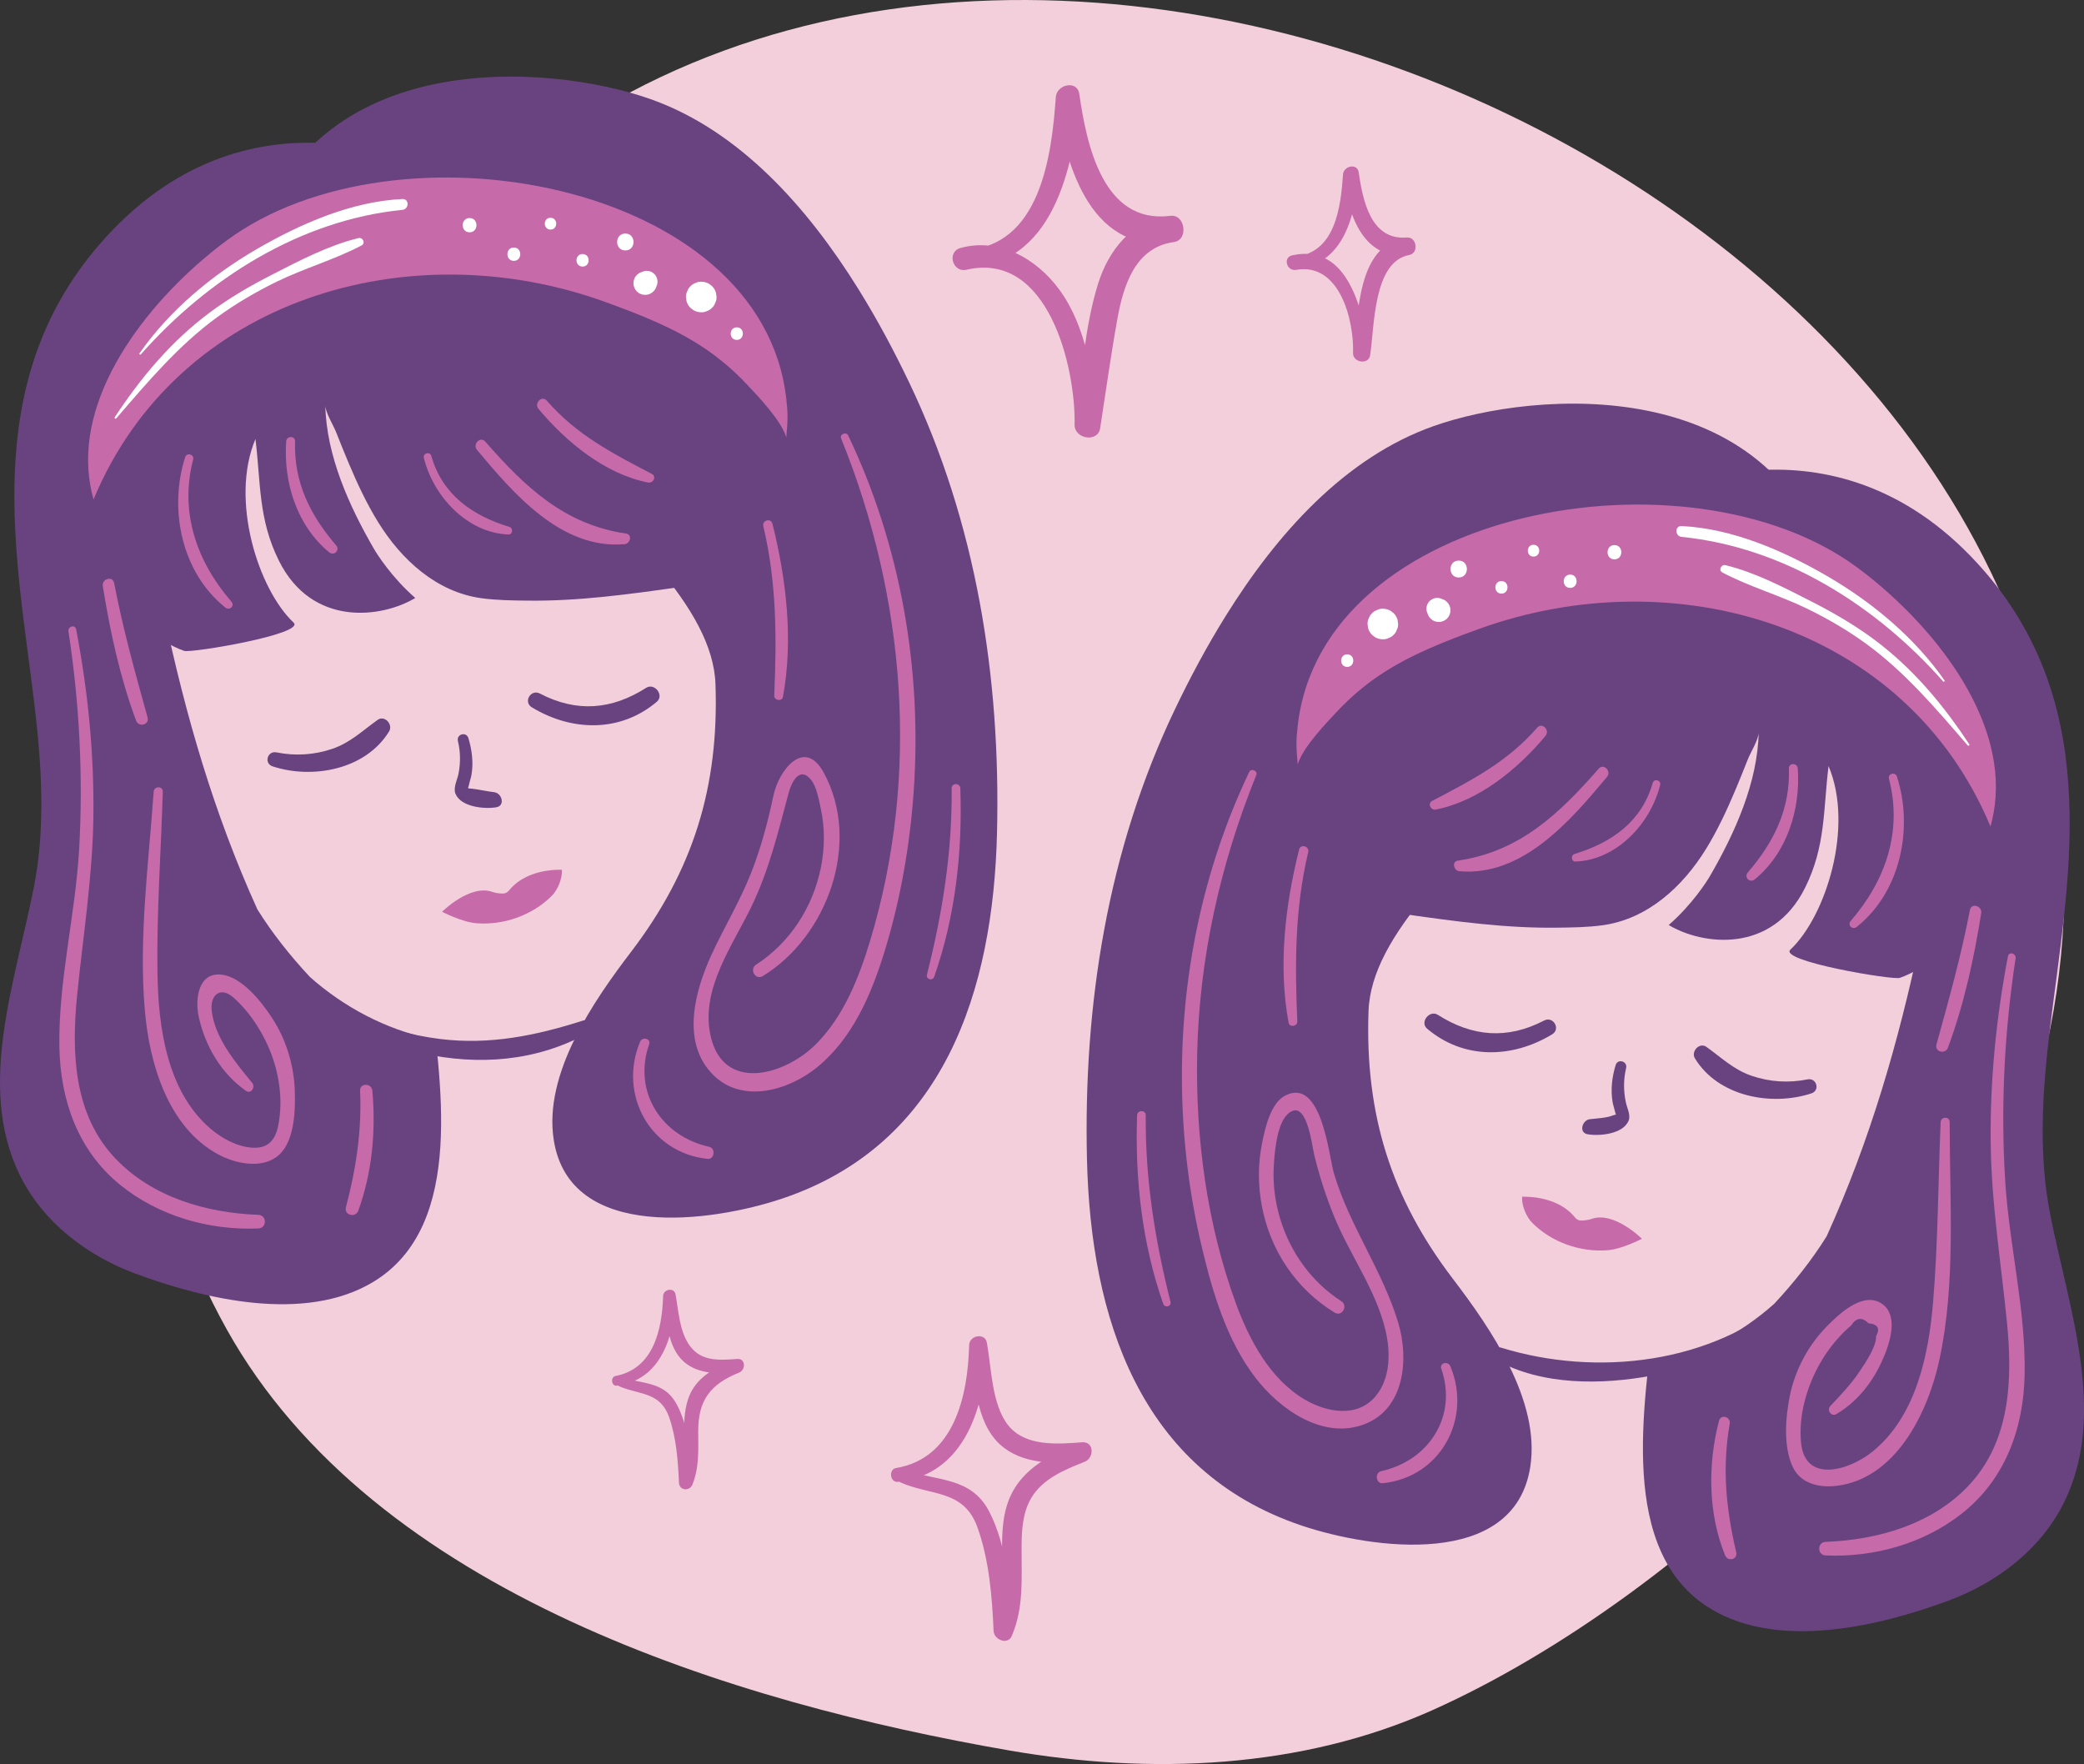 <?xml version="1.0" encoding="utf-8"?>
<!-- Generator: Adobe Illustrator 26.1.0, SVG Export Plug-In . SVG Version: 6.00 Build 0)  -->
<svg version="1.1" xmlns="http://www.w3.org/2000/svg" xmlns:xlink="http://www.w3.org/1999/xlink" x="0px" y="0px"
	 viewBox="0 0 473.23 400.55" style="enable-background:new 0 0 473.23 400.55;" xml:space="preserve">
<rect x="0" y="0" width="473.23" height="400.55" fill="#333333" stroke="none"/>
<style type="text/css">
	.st0{fill:#FFFFFF;}
	.st1{fill:#FDE5DE;}
	.st2{fill:#F36E39;}
	.st3{fill:#FFE8BF;}
	.st4{fill:#481111;}
	.st5{fill:#D25C4A;}
	.st6{fill:#FEBC11;}
	.st7{fill:#B55727;}
	.st8{fill:#FBB067;}
	.st9{fill:#F05023;}
	.st10{fill:#C5261C;}
	.st11{fill:#E98F34;}
	.st12{clip-path:url(#SVGID_00000179605741676272552850000011042591485704862600_);}
	.st13{clip-path:url(#SVGID_00000082344557656652280050000001980053489386605974_);}
	.st14{fill:#E7A835;}
	.st15{clip-path:url(#SVGID_00000057857574913187217600000015848777359855253152_);}
	.st16{clip-path:url(#SVGID_00000167372521613032127840000017964248895556250763_);}
	.st17{fill:#F3CFDB;}
	.st18{fill:#684380;}
	.st19{fill:#C66AAA;}
	.st20{clip-path:url(#SVGID_00000112617848428017692050000011188761403193313939_);}
	.st21{clip-path:url(#SVGID_00000031189087451940983610000007773319130151499435_);}
	.st22{clip-path:url(#SVGID_00000114047360186480365320000003746232103909939630_);}
	.st23{clip-path:url(#SVGID_00000039095249396194442720000010223328819585582493_);}
</style>
<g id="Bg">
</g>
<g id="Graphic">
	<g id="Gemini_00000067236648365797013210000017848994695227258559_">
		<path id="Circle_00000165216433353206622360000017595111123878983579_" class="st17" d="M66.87,97.56
			c12.24-20.65,27.19-39.21,44.06-54.24C238.8-70.62,500.55,56.74,465.58,233.47c-12.37,62.55-82.6,128.99-140.27,154.83
			c-29.84,13.37-64.01,14.75-96.23,9.15c-62.1-10.79-144.09-35.52-177.61-95.63C16.2,238.55,31.48,157.27,66.87,97.56z"/>
		<g id="Twin_00000014598711816272232370000014749329817838796422_">
			<path class="st18" d="M196.79,101.95c-3.38-14.86-11.55-28.39-22.18-39.31C154.6,42.1,125.73,36.73,97.1,38.31
				c0,0-41.18-21.39-74.55,17.23C-4.93,87.34,3.82,126.55,7.78,159.65c1.66,13.91,2.64,28.07-0.11,41.91
				c-4.28,21.61-12.9,45-3.32,64.95c5.34,11.13,15.63,18.7,26.44,22.7c15.52,5.75,38.35,11.27,53.93,1.89
				c21.43-12.9,15.02-46.66,12.84-67.14c-0.38-3.55-0.81-7.09-1.27-10.62c3.28,1.11,6.57,2.14,9.88,3.1
				c13.83,4.01,28.62,6.93,42.52,3.17c15.37-4.15,27.74-16.17,35.33-30.17c7.58-14,10.89-29.9,13.02-45.68
				C198.89,129.88,199.9,115.62,196.79,101.95z"/>
			<path class="st17" d="M161.72,88.65c-7.07-13.23-18.95-23.91-32.98-29.26c-20.78-7.92-41.46-2.77-60.29,7.47
				C55.54,73.89,47.34,82.44,42.3,91.32c-1.01,1.77-1.89,3.56-2.65,5.35c-3.89,8.33-5.2,16.68-4.97,25.03
				c0.07,2.79,0.32,5.57,0.68,8.38c0.57,3.07,1.19,6.12,1.85,9.14c4.97,23.39,11.36,45.47,21.23,67.26c1.68,2.7,3.54,5.33,5.54,7.89
				s4.14,5.04,6.38,7.45c7.67,6.84,17.3,11.91,27.17,14c1.97,0.42,3.96,0.72,5.93,0.89c3,0.05,6.02-0.1,9.02-0.43
				c22.68,0.02,43.4-11.89,54.2-29.68c1.55-2.55,2.91-5.23,4.08-8.04c0.83-3.06,1.53-6.14,2.11-9.23c0.59-3.1,1.06-6.21,1.43-9.34
				c3.87-28.53,1.1-56.76-9.23-84.14C163.91,93.04,162.76,90.59,161.72,88.65z"/>
			<path class="st18" d="M66.67,141.37c-8.03-7.57-14.5-27.88-8.66-41.69c1.22,10.04,0.64,18.19,5.31,27.61
				c7.55,15.21,23.44,13.03,30.98,8.49c-5.36-4.68-8.7-9.96-9.41-11.2c-5.58-9.64-10.79-21.1-11.02-32.57
				c0.03,1.7,1.81,4.49,2.47,6.16c0.92,2.31,1.84,4.63,2.81,6.92c1.95,4.62,4.07,9.19,6.71,13.46c5.26,8.52,13.26,15.91,23.52,17.29
				c3.4,0.46,6.85,0.5,10.28,0.54c11.51,0.16,22.94-1.41,34.31-3.02c4.38-0.62,13.36-1.15,13.36-1.15s1.62-11.97-0.07-17.78
				c-1.86-6.39-3.6-13.24-6.47-19.27C153,78.82,139.71,61.68,122.7,54.29c-22.24-9.66-59.74-0.7-78.13,14.65
				c-13.02,10.87-22.5,46.61-16.56,64.21c2.44,7.22,7.45,12.41,13.81,14.64C43.36,148.34,69.42,143.97,66.67,141.37z"/>
			<g>
				<path class="st18" d="M61.91,174.02c9.08,2.97,21.13,0.75,26.45-7.95c0.95-1.56-1.02-3.75-2.61-2.61
					c-3.38,2.41-6.2,5.17-10.22,6.55c-4.13,1.42-8.47,1.69-12.74,0.83C60.71,170.41,59.87,173.35,61.91,174.02L61.91,174.02z"/>
			</g>
			<g>
				<path class="st18" d="M120.77,160.61c9.05,5.49,20.07,5.77,28.38-1.27c1.74-1.47-0.52-4.37-2.43-3.15
					c-7.82,4.98-15.77,5.65-24.12,1.29C120.53,156.4,118.76,159.39,120.77,160.61L120.77,160.61z"/>
			</g>
			<g>
				<path class="st18" d="M103.98,168.24c0.59,2.49,0.62,4.87,0.15,7.39c-0.25,1.35-1.28,3.24-0.7,4.62c1.29,3.03,6.6,3.5,9.25,3.06
					c2.11-0.35,1.31-3.23-0.46-3.43c-1.65-0.19-3.27-0.58-4.92-0.78c-1.39-0.17-1.01,0.12-0.8-0.93c0.15-0.74,0.43-1.45,0.56-2.2
					c0.48-2.81,0.12-5.67-0.7-8.38C105.89,166.07,103.62,166.69,103.98,168.24L103.98,168.24z"/>
			</g>
			<path class="st19" d="M111.93,202.56c0.58,0.22,2.09,0.43,2.69,0.28c0.4-0.1,0.74-0.37,1-0.69c2.76-3.43,7.58-4.75,11.97-4.66
				c0.16,1.92-0.94,4.57-2.31,5.94c-4.4,4.4-10.87,6.68-17.06,6.21c-3.34-0.25-7.83-2.61-7.83-2.61S106.79,200.62,111.93,202.56z"/>
			<g>
				<path class="st18" d="M61.38,222.21c19.61,15.75,48.5,25.44,72.18,12.32c1.5-0.83,0.49-3.33-1.18-2.79
					c-10.67,3.41-21.17,5.57-32.42,4.18c-13.59-1.67-26.09-7.67-36.92-15.86C61.81,219.14,60.17,221.24,61.38,222.21L61.38,222.21z"
					/>
			</g>
			<path class="st18" d="M194.93,65.65c4.37,7.02,8.19,14.23,11.49,21.13c15.3,31.96,20.83,67.08,19.98,102.33
				c-0.86,35.64-11.84,70.64-48.79,83.05c-15.85,5.32-48.25,9.94-51.87-13.34c-2.34-15.02,8.98-31.44,17.57-42.7
				c14.05-18.41,19.98-37.37,19.16-60.76c-0.61-17.54-20.91-35.12-42.31-57.21c-1.25-1.29-2.92-2.98-4.87-4.98
				c-2.09-2.2-4.4-4.28-6.82-6.33c-16.78-13.3-57.45-7.76-50.86-30.8c13.1-45.81,67.15-41.68,90.1-33.54
				C167.85,29.62,183.33,47,194.93,65.65z"/>
			<path class="st19" d="M20.08,106.66C18.71,86.12,36.36,65.77,51.5,54.59c38.35-28.34,121.46-13.55,127.05,35.96
				c0.37,3.27,0.37,4.66,0,8.76c-1.23-4.01-6.6-9.51-8.84-11.91c-2.95-3.17-6.24-5.99-9.84-8.4c-6.81-4.56-14.61-7.59-22.28-10.38
				c-44.6-16.22-97.33-0.9-116.35,44.79C20.61,111.17,20.23,108.91,20.08,106.66z"/>
			<g>
				<path class="st19" d="M15.54,143.36c2.51,16.33,3.37,33,2.43,49.5c-0.86,15-4.75,29.92-4.48,44.97
					c0.22,11.99,4.23,23.43,13.73,31.16c8.76,7.13,20.24,10.42,31.44,9.95c1.98-0.08,1.99-3.01,0-3.09
					c-11.85-0.45-24.06-3.99-32.45-12.79c-9.51-9.98-9.99-24.05-8.7-37c1.36-13.67,3.54-27.09,3.7-40.88
					c0.16-14.23-1.25-28.33-3.92-42.3C17.05,141.73,15.36,142.23,15.54,143.36L15.54,143.36z"/>
			</g>
			<g>
				<path class="st19" d="M81.77,247.66c0.4,9.05-0.9,17.7-3.21,26.44c-0.49,1.84,2.18,2.52,2.81,0.78
					c3.16-8.74,3.98-17.99,3.19-27.21C84.4,245.9,81.69,245.85,81.77,247.66L81.77,247.66z"/>
			</g>
			<g>
				<path class="st19" d="M23.35,133.09c1.65,10.34,3.9,20.7,7.55,30.53c0.59,1.6,3.08,0.99,2.61-0.72
					c-2.81-10.13-5.62-20.19-7.59-30.52C25.59,130.69,23.08,131.42,23.35,133.09L23.35,133.09z"/>
			</g>
			<g>
				<path class="st19" d="M42.04,103.83c-3.76,11.77-0.83,26.19,9.14,34.13c0.96,0.77,2.19-0.41,1.36-1.36
					c-7.89-9.13-11.79-20.27-8.68-32.27C44.17,103.15,42.41,102.67,42.04,103.83L42.04,103.83z"/>
			</g>
			<g>
				<path class="st19" d="M64.99,100.21c-0.66,9.3,2.41,19.16,9.76,25.2c1.1,0.91,2.52-0.48,1.58-1.58
					c-5.94-6.9-9.62-14.34-9.33-23.63C67.05,98.9,65.08,98.93,64.99,100.21L64.99,100.21z"/>
			</g>
			<g>
				<path class="st19" d="M96.25,103.99c2.17,8.72,9.8,17,19.19,17.38c1.01,0.04,1.16-1.44,0.23-1.73
					c-8.39-2.55-15.24-7.31-17.73-16.12C97.64,102.44,95.97,102.89,96.25,103.99L96.25,103.99z"/>
			</g>
			<g>
				<path class="st19" d="M108.32,102.16c8.28,9.9,19.16,22.68,33.54,21.4c1.26-0.11,1.79-2.19,0.32-2.4
					c-14.04-2.06-22.96-10.59-31.98-20.88C109.07,98.98,107.24,100.86,108.32,102.16L108.32,102.16z"/>
			</g>
			<g>
				<path class="st19" d="M122.29,92.86c6.27,7.48,15.08,14.78,24.9,16.71c1.13,0.22,1.97-1.36,0.83-1.96
					c-8.97-4.69-17.05-8.83-23.85-16.63C123.04,89.68,121.2,91.56,122.29,92.86L122.29,92.86z"/>
			</g>
			<g>
				<path class="st19" d="M190.99,99.53c14.65,36.16,17.95,76.54,6.59,114.1c-2.54,8.39-5.93,17-12.18,23.35
					c-7.14,7.26-21.56,11.35-24.16-2.35c-1.97-10.37,5.16-19.99,9.42-28.83c4.01-8.33,6.03-16.84,8.41-25.7
					c0.74-2.74,2.58-6.17,5.12-3.01c1.24,1.54,1.77,4.55,2.18,6.46c0.97,4.43,0.93,9.09,0.02,13.53
					c-1.83,8.94-7.01,16.99-14.7,21.96c-1.61,1.04-0.15,3.61,1.52,2.59c14.71-8.98,22.47-30.4,13.83-46.21
					c-4.39-8.04-10.21-0.51-11.42,5.26c-1.26,5.99-2.82,11.83-5.06,17.53c-2.5,6.35-6.02,12.16-8.89,18.34
					c-3.84,8.27-7.18,20.15,0.32,27.56c6.65,6.57,17.07,3.47,23.49-1.72c8.08-6.53,12.38-16.58,15.36-26.27
					c3.63-11.81,5.78-24.1,6.64-36.42c1.93-27.68-2.93-55.78-14.89-80.85C192.17,97.97,190.61,98.6,190.99,99.53L190.99,99.53z"/>
			</g>
			<g>
				<path class="st19" d="M173.33,119.47c3.06,12.9,3.04,25.35,2.48,38.48c-0.05,1.12,1.77,1.4,1.98,0.27
					c2.39-12.9,0.77-26.69-2.39-39.32C175.06,117.56,173.01,118.13,173.33,119.47L173.33,119.47z"/>
			</g>
			<g>
				<path class="st19" d="M145.34,236.56c-4.98,11.96,2.28,25.23,15.34,26.58c1.56,0.16,1.89-2.4,0.37-2.74
					c-10.84-2.39-17.39-12.48-13.65-23.27C147.87,235.8,145.85,235.32,145.34,236.56L145.34,236.56z"/>
			</g>
			<g>
				<path class="st19" d="M216.1,179c0.15,14.42-2.1,28.38-5.61,42.32c-0.27,1.08,1.29,1.49,1.65,0.46
					c4.8-13.69,6.43-28.33,5.93-42.78C218.03,177.73,216.09,177.72,216.1,179L216.1,179z"/>
			</g>
			<g>
				<path class="st19" d="M34.9,179.76c-1.16,16.36-3.43,33.25-2.01,49.65c1.04,12.05,5.22,26.52,16.67,32.72
					c3.98,2.16,10.21,3.45,13.88,0.03c3.48-3.24,3.65-10.15,3.5-14.56c-0.2-5.76-1.95-11.51-5.09-16.36
					c-2.35-3.63-6.8-9.34-11.44-9.92c-5.48-0.69-6.14,5.66-5.28,9.56c1.46,6.67,5.13,12.91,10.74,16.82
					c1.16,0.81,2.18-0.88,1.4-1.82c-3.78-4.6-8.65-10.4-9.21-16.61c-0.3-3.32,1.96-5.35,4.9-2.81c0.89,0.77,1.72,1.63,2.5,2.52
					c1.92,2.18,3.53,4.69,4.82,7.29c2.53,5.1,3.83,11.12,3.27,16.79c-0.39,3.96-1.31,7.82-6.17,7.54c-3.56-0.2-7.04-2.13-9.67-4.4
					c-9.82-8.48-11.76-23-11.95-35.2c-0.22-13.72,0.8-27.53,1.21-41.24C37,178.43,35,178.45,34.9,179.76L34.9,179.76z"/>
			</g>
			<g>
				<path class="st0" d="M159.23,70.91c0.48,0.02,0.92-0.08,1.34-0.3c0.43-0.14,0.8-0.38,1.12-0.72c0.34-0.31,0.58-0.69,0.72-1.12
					c0.22-0.41,0.32-0.86,0.3-1.34c-0.04-0.31-0.08-0.62-0.12-0.92c-0.17-0.59-0.46-1.1-0.89-1.53c-0.23-0.18-0.47-0.36-0.7-0.54
					c-0.54-0.31-1.13-0.47-1.75-0.47c-0.48-0.02-0.92,0.08-1.34,0.3c-0.43,0.14-0.8,0.38-1.12,0.72c-0.34,0.31-0.58,0.69-0.72,1.12
					c-0.22,0.41-0.32,0.86-0.3,1.34c0.04,0.31,0.08,0.62,0.12,0.92c0.17,0.59,0.46,1.1,0.89,1.53c0.23,0.18,0.47,0.36,0.7,0.54
					C158.02,70.75,158.6,70.9,159.23,70.91L159.23,70.91z"/>
			</g>
			<g>
				<path class="st0" d="M149.06,65.02c0.05-0.13,0.11-0.27,0.16-0.4c0.12-0.44,0.12-0.87,0-1.31c-0.12-0.42-0.33-0.78-0.63-1.09
					c-0.31-0.3-0.67-0.52-1.09-0.63c-0.44-0.12-0.87-0.12-1.31,0c-0.13,0.05-0.27,0.11-0.4,0.16c-0.45,0.13-0.84,0.35-1.17,0.68
					c-0.33,0.33-0.56,0.72-0.68,1.17c-0.25,0.91,0.01,1.91,0.68,2.58s1.67,0.93,2.58,0.68c0.45-0.13,0.84-0.35,1.17-0.68
					C148.71,65.86,148.94,65.47,149.06,65.02L149.06,65.02z"/>
			</g>
			<g>
				<path class="st0" d="M142,56.87c2.47,0,2.48-3.84,0-3.84C139.52,53.03,139.52,56.87,142,56.87L142,56.87z"/>
			</g>
			<g>
				<path class="st0" d="M132.29,60.53c1.83,0,1.84-2.85,0-2.85C130.45,57.69,130.45,60.53,132.29,60.53L132.29,60.53z"/>
			</g>
			<g>
				<path class="st0" d="M125.01,52.13c1.72,0,1.73-2.68,0-2.68C123.28,49.45,123.28,52.13,125.01,52.13L125.01,52.13z"/>
			</g>
			<g>
				<path class="st0" d="M116.68,59.23c1.94,0,1.95-3.02,0-3.02C114.74,56.21,114.74,59.23,116.68,59.23L116.68,59.23z"/>
			</g>
			<g>
				<path class="st0" d="M167.31,77.18c1.83,0,1.84-2.85,0-2.85C165.47,74.33,165.47,77.18,167.31,77.18L167.31,77.18z"/>
			</g>
			<g>
				<path class="st0" d="M106.63,52.75c2.08,0,2.09-3.24,0-3.24C104.55,49.52,104.54,52.75,106.63,52.75L106.63,52.75z"/>
			</g>
			<g>
				<path class="st0" d="M26.53,92.44c0.06,0,0.06-0.09,0-0.09C26.47,92.35,26.47,92.44,26.53,92.44L26.53,92.44z"/>
			</g>
			<g>
				<path class="st0" d="M28.61,90.01c0.06,0,0.06-0.09,0-0.09C28.55,89.92,28.55,90.01,28.61,90.01L28.61,90.01z"/>
			</g>
			<g>
				<path class="st0" d="M26.39,95.01c7.09-8.22,14.19-16.66,23.04-23.07c4.19-3.04,8.69-5.67,13.34-7.95
					c6.29-3.08,13.18-5.01,19.35-8.27c0.93-0.49,0.28-1.89-0.7-1.66c-6.69,1.6-13.5,5.16-19.61,8.29
					c-4.95,2.53-9.76,5.32-14.22,8.64C38.87,77.5,32,85.71,26.05,94.75C25.92,94.95,26.23,95.2,26.39,95.01L26.39,95.01z"/>
			</g>
			<g>
				<path class="st0" d="M31.97,80.48c15.23-17.24,36.2-30.5,59.4-32.83c1.55-0.15,1.61-2.54,0-2.46
					c-11.56,0.56-23.1,5.6-33.01,11.34c-10.24,5.93-19.9,13.97-26.69,23.71C31.54,80.42,31.83,80.64,31.97,80.48L31.97,80.48z"/>
			</g>
			<path class="st18" d="M276.44,176.2c3.38-14.86,11.55-28.39,22.18-39.31c20.01-20.54,48.88-25.92,77.52-24.34
				c0,0,41.18-21.39,74.55,17.23c27.48,31.8,18.73,71.02,14.77,104.11c-1.66,13.91-2.64,28.07,0.11,41.91
				c4.28,21.61,12.9,45,3.32,64.95c-5.34,11.13-15.63,18.7-26.44,22.7c-15.52,5.75-38.35,11.27-53.93,1.89
				c-21.43-12.9-15.02-46.66-12.84-67.14c0.38-3.55,0.81-7.09,1.27-10.62c-3.28,1.11-6.57,2.14-9.88,3.1
				c-13.83,4.01-28.62,6.93-42.52,3.17c-15.37-4.15-27.74-16.17-35.33-30.17c-7.58-14-10.89-29.9-13.02-45.68
				C274.34,204.13,273.33,189.87,276.44,176.2z"/>
			<path class="st17" d="M311.51,162.9c7.07-13.23,18.95-23.91,32.98-29.26c20.78-7.92,41.46-2.77,60.29,7.47
				c12.92,7.03,21.12,15.58,26.15,24.45c1.01,1.77,1.89,3.56,2.65,5.35c3.89,8.33,5.2,16.68,4.97,25.03
				c-0.07,2.79-0.32,5.57-0.68,8.38c-0.57,3.07-1.19,6.12-1.85,9.14c-4.97,23.39-11.36,45.47-21.23,67.26
				c-1.68,2.7-3.54,5.33-5.54,7.89c-2,2.56-4.14,5.04-6.38,7.45c-7.67,6.84-17.3,11.91-27.17,14c-1.97,0.42-3.96,0.72-5.93,0.89
				c-3,0.05-6.02-0.1-9.02-0.43c-22.68,0.02-43.4-11.89-54.2-29.68c-1.55-2.55-2.91-5.23-4.08-8.04c-0.83-3.06-1.53-6.14-2.11-9.23
				c-0.59-3.1-1.06-6.21-1.43-9.34c-3.87-28.53-1.1-56.76,9.23-84.14C309.32,167.3,310.47,164.84,311.51,162.9z"/>
			<path class="st18" d="M406.56,215.63c8.03-7.57,14.5-27.88,8.66-41.69c-1.22,10.04-0.64,18.19-5.31,27.61
				c-7.55,15.21-23.44,13.03-30.98,8.49c5.36-4.68,8.7-9.96,9.41-11.2c5.58-9.64,10.79-21.1,11.02-32.57
				c-0.03,1.7-1.81,4.49-2.47,6.16c-0.92,2.31-1.84,4.63-2.81,6.92c-1.95,4.62-4.07,9.19-6.71,13.46
				c-5.26,8.52-13.26,15.91-23.52,17.29c-3.4,0.46-6.85,0.5-10.28,0.54c-11.51,0.16-22.94-1.41-34.31-3.02
				c-4.38-0.62-13.36-1.15-13.36-1.15s-1.62-11.97,0.07-17.78c1.86-6.39,3.6-13.24,6.47-19.27c7.78-16.35,21.07-33.48,38.08-40.88
				c22.24-9.66,59.74-0.7,78.13,14.65c13.02,10.87,22.5,46.61,16.56,64.21c-2.44,7.22-7.45,12.41-13.81,14.64
				C429.88,222.59,403.81,218.23,406.56,215.63z"/>
			<g>
				<path class="st18" d="M410.45,245.09c-4.26,0.86-8.61,0.59-12.74-0.83c-4.02-1.38-6.85-4.14-10.22-6.55
					c-1.59-1.13-3.57,1.06-2.61,2.61c5.32,8.7,17.37,10.92,26.45,7.95C413.35,247.61,412.53,244.67,410.45,245.09L410.45,245.09z"/>
			</g>
			<g>
				<path class="st18" d="M350.63,231.73c-8.32,4.34-16.3,3.69-24.12-1.29c-1.89-1.2-4.19,1.66-2.43,3.15
					c8.31,7.04,19.33,6.76,28.38,1.27C354.47,233.65,352.7,230.65,350.63,231.73L350.63,231.73z"/>
			</g>
			<g>
				<path class="st18" d="M366.88,241.84c-0.83,2.71-1.17,5.57-0.7,8.38c0.13,0.76,0.4,1.46,0.56,2.2c0.23,1.09,0.5,0.46-0.36,0.81
					c-1.58,0.64-3.69,0.71-5.36,0.9c-1.76,0.21-2.6,3.09-0.46,3.43c2.66,0.44,7.96-0.03,9.25-3.06c0.55-1.28-0.35-2.93-0.61-4.17
					c-0.56-2.66-0.56-5.19,0.06-7.83C369.61,240.95,367.34,240.32,366.88,241.84L366.88,241.84z"/>
			</g>
			<path class="st19" d="M361.3,276.81c-0.58,0.22-2.09,0.43-2.69,0.28c-0.4-0.1-0.74-0.37-1-0.69c-2.76-3.43-7.58-4.75-11.97-4.66
				c-0.16,1.92,0.94,4.57,2.31,5.94c4.4,4.4,10.87,6.68,17.06,6.21c3.34-0.25,7.83-2.61,7.83-2.61S366.44,274.87,361.3,276.81z"/>
			<g>
				<path class="st18" d="M406.35,294.28c-17.46,15.48-43.85,18.41-65.5,11.72c-1.65-0.51-2.69,1.95-1.18,2.79
					c10.55,5.85,24,5.69,35.55,3.55c12.14-2.24,24.03-7.62,33.06-16.13C409.57,295,407.66,293.12,406.35,294.28L406.35,294.28z"/>
			</g>
			<path class="st18" d="M278.3,139.91c-4.37,7.02-8.19,14.23-11.49,21.13c-15.3,31.96-20.83,67.08-19.98,102.33
				c0.86,35.64,11.84,70.64,48.79,83.05c15.85,5.32,48.25,9.94,51.87-13.34c2.34-15.02-8.98-31.44-17.57-42.7
				c-14.05-18.41-19.98-37.37-19.16-60.76c0.61-17.54,20.91-35.12,42.31-57.21c1.25-1.29,2.92-2.98,4.87-4.98
				c2.09-2.2,4.4-4.28,6.82-6.33c16.78-13.3,57.45-7.76,50.86-30.8c-13.1-45.81-67.15-41.68-90.1-33.54
				C305.38,103.88,289.9,121.26,278.3,139.91z"/>
			<path class="st19" d="M453.15,180.92c1.36-20.54-16.29-40.89-31.42-52.07c-38.35-28.34-121.46-13.55-127.05,35.96
				c-0.37,3.27-0.37,4.66,0,8.76c1.23-4.01,6.6-9.51,8.84-11.91c2.95-3.17,6.24-5.99,9.84-8.4c6.81-4.56,14.61-7.59,22.28-10.38
				c44.6-16.22,97.33-0.9,116.35,44.79C452.63,185.42,453,183.17,453.15,180.92z"/>
			<g>
				<path class="st19" d="M455.96,217.13c-2.67,13.97-4.07,28.07-3.92,42.3c0.15,13.78,2.34,27.21,3.7,40.88
					c1.29,13.01,0.77,26.95-8.7,37c-8.32,8.83-20.66,12.35-32.45,12.79c-1.99,0.07-1.99,3,0,3.09c10.96,0.46,22.22-2.67,30.89-9.51
					c9.84-7.75,14.05-19.33,14.27-31.61c0.27-14.73-3.52-29.33-4.42-44.01c-1.03-16.82-0.19-33.81,2.37-50.46
					C457.87,216.49,456.18,215.98,455.96,217.13L455.96,217.13z"/>
			</g>
			<g>
				<path class="st19" d="M390.35,322.61c-2.57,9.83-2.51,21.05,1.38,30.54c0.62,1.52,2.91,0.99,2.52-0.7
					c-2.31-9.98-3.22-19-1.47-29.18C393.06,321.71,390.77,321.01,390.35,322.61L390.35,322.61z"/>
			</g>
			<g>
				<path class="st19" d="M447.32,206.64c-1.97,10.34-4.79,20.39-7.59,30.52c-0.47,1.7,2.01,2.32,2.61,0.72
					c3.65-9.84,5.9-20.19,7.55-30.53C450.15,205.68,447.64,204.94,447.32,206.64L447.32,206.64z"/>
			</g>
			<g>
				<path class="st19" d="M428.94,176.84c3.11,11.99-0.79,23.13-8.68,32.27c-0.83,0.96,0.4,2.13,1.36,1.36
					c9.97-7.94,12.9-22.36,9.14-34.13C430.39,175.19,428.63,175.66,428.94,176.84L428.94,176.84z"/>
			</g>
			<g>
				<path class="st19" d="M406.22,174.47c0.3,9.28-3.39,16.72-9.33,23.63c-0.95,1.1,0.47,2.49,1.58,1.58
					c7.35-6.05,10.42-15.91,9.76-25.2C408.15,173.19,406.18,173.16,406.22,174.47L406.22,174.47z"/>
			</g>
			<g>
				<path class="st19" d="M375.29,177.78c-2.49,8.81-9.35,13.57-17.73,16.12c-0.92,0.28-0.79,1.77,0.23,1.73
					c9.39-0.38,17.02-8.66,19.19-17.38C377.26,177.15,375.6,176.69,375.29,177.78L375.29,177.78z"/>
			</g>
			<g>
				<path class="st19" d="M363.03,174.54c-9.02,10.29-17.93,18.82-31.98,20.88c-1.45,0.21-0.94,2.29,0.32,2.4
					c14.38,1.28,25.26-11.5,33.54-21.4C365.99,175.12,364.17,173.24,363.03,174.54L363.03,174.54z"/>
			</g>
			<g>
				<path class="st19" d="M349.06,165.23c-6.79,7.79-14.88,11.93-23.85,16.63c-1.13,0.59-0.31,2.18,0.83,1.96
					c9.82-1.93,18.63-9.22,24.9-16.71C352.03,165.81,350.19,163.93,349.06,165.23L349.06,165.23z"/>
			</g>
			<g>
				<path class="st19" d="M283.68,175.27c-10.7,22.43-15.72,47.27-15.27,72.09c0.22,12.14,1.73,24.27,4.56,36.08
					c2.45,10.23,5.62,20.91,12.1,29.38c5.47,7.15,15.37,14.2,24.81,10.55c9.1-3.52,10.07-14.77,7.66-22.91
					c-3.53-11.89-11.11-22.07-14.64-34.06c-1.17-3.96-2.76-21.85-11.04-17.65c-3.39,1.72-4.63,7.63-5.3,10.98
					c-0.92,4.62-0.9,9.38-0.04,14.01c1.88,10.12,7.76,18.94,16.55,24.31c1.66,1.01,3.13-1.55,1.52-2.59
					c-6.74-4.35-11.59-11.07-13.9-18.75c-1.1-3.66-1.63-7.5-1.47-11.31c0.13-3.17,0.64-10.04,3.13-12.38
					c4.33-4.07,5.51,6.82,6.08,9.2c1.16,4.79,2.68,9.5,4.55,14.06c3.53,8.65,9.52,16.7,11.65,25.85c1.14,4.89,1.14,10.78-2.21,14.84
					c-4.16,5.03-11.07,3.77-16.1,0.84c-7.92-4.63-12.65-13.58-15.69-21.89c-6.54-17.9-9.16-37.45-8.78-56.44
					c0.44-21.84,5.25-43.31,13.44-63.52C285.66,175.03,284.11,174.37,283.68,175.27L283.68,175.27z"/>
			</g>
			<g>
				<path class="st19" d="M295,192.9c-3.17,12.62-4.78,26.42-2.39,39.32c0.21,1.12,2.03,0.86,1.98-0.27
					c-0.56-13.14-0.58-25.57,2.48-38.48C297.38,192.13,295.33,191.56,295,192.9L295,192.9z"/>
			</g>
			<g>
				<path class="st19" d="M327.28,310.78c3.75,10.79-2.82,20.89-13.65,23.27c-1.51,0.33-1.21,2.9,0.37,2.74
					c13.07-1.34,20.33-14.61,15.34-26.58C328.83,308.98,326.82,309.45,327.28,310.78L327.28,310.78z"/>
			</g>
			<g>
				<path class="st19" d="M258.21,253.26c-0.5,14.45,1.13,29.09,5.93,42.78c0.36,1.03,1.93,0.63,1.65-0.46
					c-3.51-13.95-5.76-27.9-5.61-42.32C260.19,251.98,258.25,251.99,258.21,253.26L258.21,253.26z"/>
			</g>
			<g>
				<path class="st19" d="M440.68,254.79c-0.58,13.57-0.59,27.25-1.71,40.78c-1,12.07-3.86,26.07-13.83,34.09
					c-5.21,4.19-15.34,7.32-16.18-2.22c-0.51-5.79,1.11-11.79,3.79-16.9c1.24-2.36,2.8-4.61,4.57-6.6c0.94-1.06,1.95-2.06,3.04-2.98
					c1.15-1.79,2.47-1.95,3.96-0.48c2.09,0.2,2.66,1.17,1.7,2.93c0.07,2.38-2.41,5.99-3.72,7.96c-1.9,2.85-4.32,5.41-6.68,7.89
					c-0.89,0.94,0.25,2.51,1.4,1.82c5.3-3.15,8.91-8.18,11.13-13.9c1.33-3.42,2.83-9.19-1.26-11.42c-4.24-2.31-9.48,2.78-12.19,5.55
					c-4.17,4.27-7.13,9.9-8.3,15.76c-0.95,4.78-1.47,11.39,0.67,15.97c2.04,4.38,7.1,4.97,11.39,4.12
					c12.68-2.52,19.46-16.99,21.92-28.34c3.79-17.48,2.33-36.3,2.35-54.05C442.74,253.46,440.74,253.47,440.68,254.79L440.68,254.79
					z"/>
			</g>
			<g>
				<path class="st0" d="M314,145.16c0.48,0.02,0.92-0.08,1.34-0.3c0.43-0.14,0.8-0.38,1.12-0.72c0.34-0.31,0.58-0.69,0.72-1.12
					c0.22-0.41,0.32-0.86,0.3-1.34c-0.04-0.31-0.08-0.62-0.12-0.92c-0.17-0.59-0.46-1.1-0.89-1.53c-0.23-0.18-0.47-0.36-0.7-0.54
					c-0.54-0.31-1.13-0.47-1.75-0.47c-0.48-0.02-0.92,0.08-1.34,0.3c-0.43,0.14-0.8,0.38-1.12,0.72c-0.34,0.31-0.58,0.69-0.72,1.12
					c-0.22,0.41-0.32,0.86-0.3,1.34c0.04,0.31,0.08,0.62,0.12,0.92c0.17,0.59,0.46,1.1,0.89,1.53c0.23,0.18,0.47,0.36,0.7,0.54
					C312.79,145,313.38,145.16,314,145.16L314,145.16z"/>
			</g>
			<g>
				<path class="st0" d="M327.43,136.01c-0.13-0.05-0.27-0.11-0.4-0.16c-0.44-0.12-0.87-0.12-1.31,0c-0.42,0.12-0.78,0.33-1.09,0.63
					c-0.3,0.31-0.52,0.67-0.63,1.09c-0.12,0.44-0.12,0.87,0,1.31c0.05,0.13,0.11,0.27,0.16,0.4c0.13,0.45,0.35,0.84,0.68,1.17
					c0.33,0.33,0.72,0.56,1.17,0.68c0.91,0.25,1.91-0.01,2.58-0.68c0.67-0.67,0.93-1.67,0.68-2.58c-0.13-0.45-0.35-0.84-0.68-1.17
					C328.27,136.36,327.88,136.13,327.43,136.01L327.43,136.01z"/>
			</g>
			<g>
				<path class="st0" d="M331.24,131.13c2.47,0,2.48-3.84,0-3.84C328.76,127.28,328.76,131.13,331.24,131.13L331.24,131.13z"/>
			</g>
			<g>
				<path class="st0" d="M340.94,134.79c1.83,0,1.84-2.85,0-2.85C339.11,131.94,339.11,134.79,340.94,134.79L340.94,134.79z"/>
			</g>
			<g>
				<path class="st0" d="M348.23,126.38c1.72,0,1.73-2.68,0-2.68C346.5,123.71,346.5,126.38,348.23,126.38L348.23,126.38z"/>
			</g>
			<g>
				<path class="st0" d="M356.55,133.49c1.94,0,1.95-3.02,0-3.02C354.6,130.47,354.6,133.49,356.55,133.49L356.55,133.49z"/>
			</g>
			<g>
				<path class="st0" d="M305.92,151.43c1.83,0,1.84-2.85,0-2.85C304.09,148.58,304.09,151.43,305.92,151.43L305.92,151.43z"/>
			</g>
			<g>
				<path class="st0" d="M366.6,127.01c2.08,0,2.09-3.24,0-3.24C364.52,123.77,364.52,127.01,366.6,127.01L366.6,127.01z"/>
			</g>
			<g>
				<path class="st0" d="M446.7,166.7c0.06,0,0.06-0.09,0-0.09C446.64,166.61,446.64,166.7,446.7,166.7L446.7,166.7z"/>
			</g>
			<g>
				<path class="st0" d="M444.62,164.27c0.06,0,0.06-0.09,0-0.09C444.56,164.18,444.56,164.27,444.62,164.27L444.62,164.27z"/>
			</g>
			<g>
				<path class="st0" d="M447.18,169.01c-5.95-9.04-12.82-17.25-21.54-23.75c-4.46-3.33-9.27-6.11-14.22-8.64
					c-6.12-3.13-12.91-6.68-19.61-8.29c-0.97-0.23-1.64,1.16-0.7,1.66c6.17,3.26,13.06,5.19,19.35,8.27
					c4.65,2.27,9.16,4.9,13.34,7.95c8.84,6.43,15.94,14.85,23.04,23.07C447,169.45,447.32,169.21,447.18,169.01L447.18,169.01z"/>
			</g>
			<g>
				<path class="st0" d="M441.56,154.5c-6.79-9.74-16.45-17.78-26.69-23.71c-9.91-5.74-21.45-10.78-33.01-11.34
					c-1.6-0.08-1.55,2.31,0,2.46c23.2,2.32,44.16,15.59,59.4,32.83C441.4,154.9,441.69,154.68,441.56,154.5L441.56,154.5z"/>
			</g>
		</g>
		<g id="Sparkle_star_00000090999525359338399680000006075151770379427237_">
			<g>
				<path class="st19" d="M218.81,60.77c20.31-0.03,25.02-22.87,26.38-38.75c-1.81,0-3.62,0-5.43,0
					c1.81,14.17,7.29,35.41,26.02,33.04c-0.27-1.98-0.54-3.97-0.81-5.95c-8.06,1.1-13.26,7.83-15.58,15.19
					c-3.14,9.95-3.71,21.07-5.27,31.35c1.9,0,3.8,0,5.7,0c-1.86-10.18-2.96-21.26-9.27-29.88c-5.17-7.07-13.64-11.85-22.42-9.47
					c-3.19,0.86-1.85,5.69,1.36,4.95c18.47-4.3,24.76,21.95,24.53,35.19c-0.06,3.24,5.28,4.14,5.8,0.79
					c1.29-8.27,2.43-16.58,3.91-24.81c1.37-7.6,4.03-16.26,12.85-17.46c3.35-0.46,2.59-6.38-0.81-5.95
					c-15.38,1.95-19.05-16.34-20.69-27.7c-0.46-3.19-5.13-2.14-5.33,0.72c-0.93,13.31-3.51,34.16-20.95,34.76
					C216.26,56.87,216.24,60.78,218.81,60.77L218.81,60.77z"/>
			</g>
			<g>
				<path class="st19" d="M140.08,314.64c10.23-1.33,13.01-11.44,13.35-20.36c-0.94,0.13-1.88,0.25-2.82,0.38
					c0.81,4.71,0.79,11.15,4.7,14.56c3.28,2.86,8.04,2.76,12.11,2.51c-0.14-1.03-0.28-2.06-0.42-3.09
					c-4.5,1.83-8.95,3.96-10.68,8.85c-2.15,6.09,0.33,12.7-2.1,18.77c1.02,0.14,2.04,0.28,3.06,0.41
					c-0.43-5.87-0.84-13.2-3.94-18.36c-2.73-4.53-7.51-4.14-12.06-5.49c-1.32-0.4-1.75,1.51-0.55,2.01
					c4.58,1.91,9.18,1.23,11.2,6.93c1.66,4.71,2.02,9.96,2.25,14.91c0.08,1.83,2.42,2.01,3.06,0.41c1.57-3.94,1.33-7.89,1.31-12.06
					c-0.03-7.11,2.78-10.73,9.3-13.36c1.5-0.6,1.51-3.23-0.42-3.09c-4.03,0.29-8.15,0.63-10.76-2.95
					c-2.39-3.27-2.56-7.79-3.27-11.73c-0.3-1.64-2.77-1.18-2.82,0.38c-0.23,7.53-2.13,16.51-10.78,18.16
					C138.56,312.67,138.82,314.8,140.08,314.64L140.08,314.64z"/>
			</g>
			<g>
				<path class="st19" d="M203.9,336.48c15.57-1.71,19.86-17.75,20.29-31.05c-1.34,0.18-2.69,0.36-4.03,0.55
					c1.22,7.09,1.22,16.8,6.93,22.02c4.97,4.53,12.38,4.39,18.66,3.98c-0.2-1.47-0.4-2.94-0.6-4.41
					c-7.31,2.95-14.33,6.55-16.63,14.68c-2.48,8.8,1.05,18.39-2.59,26.96c1.38,0.37,2.76,0.75,4.14,1.12
					c-0.58-8.76-1.36-19.27-5.48-27.18c-4.03-7.72-11.6-6.87-18.88-9.23c-1.58-0.51-2.71,2.04-1.15,2.72
					c6.89,3.02,14.29,1.57,17.37,10.1c2.68,7.42,3.36,15.77,3.69,23.59c0.08,1.99,3.22,3.3,4.14,1.12
					c2.77-6.53,2.19-13.11,2.22-20.04c0.01-3.84,0.2-7.91,2.22-11.31c2.61-4.39,7.63-6.4,12.14-8.2c2.14-0.86,2.16-4.62-0.6-4.41
					c-5.58,0.42-12.85,1.03-16.77-3.82c-3.77-4.66-3.84-13.11-4.87-18.79c-0.42-2.34-3.97-1.69-4.03,0.55
					c-0.28,11.37-3.33,25.71-16.61,27.91C201.72,333.64,202.1,336.68,203.9,336.48L203.9,336.48z"/>
			</g>
			<g>
				<path class="st19" d="M293.87,60.96c11.26-0.42,13.89-12.21,14.71-21.36c-1.21,0-2.41,0-3.62,0
					c1.06,8.24,4.02,19.25,14.51,18.37c-0.18-1.32-0.36-2.65-0.54-3.97c-10.85,1.97-10.35,17.32-11.61,25.63c1.27,0,2.53,0,3.8,0
					c-1.91-9.04-4.81-24.5-17.7-21.65c-2.17,0.48-1.23,3.67,0.91,3.3c9.91-1.75,13.16,11.53,12.92,18.88
					c-0.07,2.17,3.52,2.75,3.87,0.52c1.01-6.42,0.67-21.29,8.89-22.78c2.22-0.4,1.74-4.16-0.54-3.97
					c-8.27,0.69-10.03-8.58-10.95-14.82c-0.31-2.13-3.42-1.43-3.55,0.48c-0.51,7.33-1.69,17.97-11.09,18.7
					C292.19,58.43,292.15,61.02,293.87,60.96L293.87,60.96z"/>
			</g>
		</g>
	</g>
</g>
<g id="Text">
</g>
<g id="Guide">
</g>
</svg>
